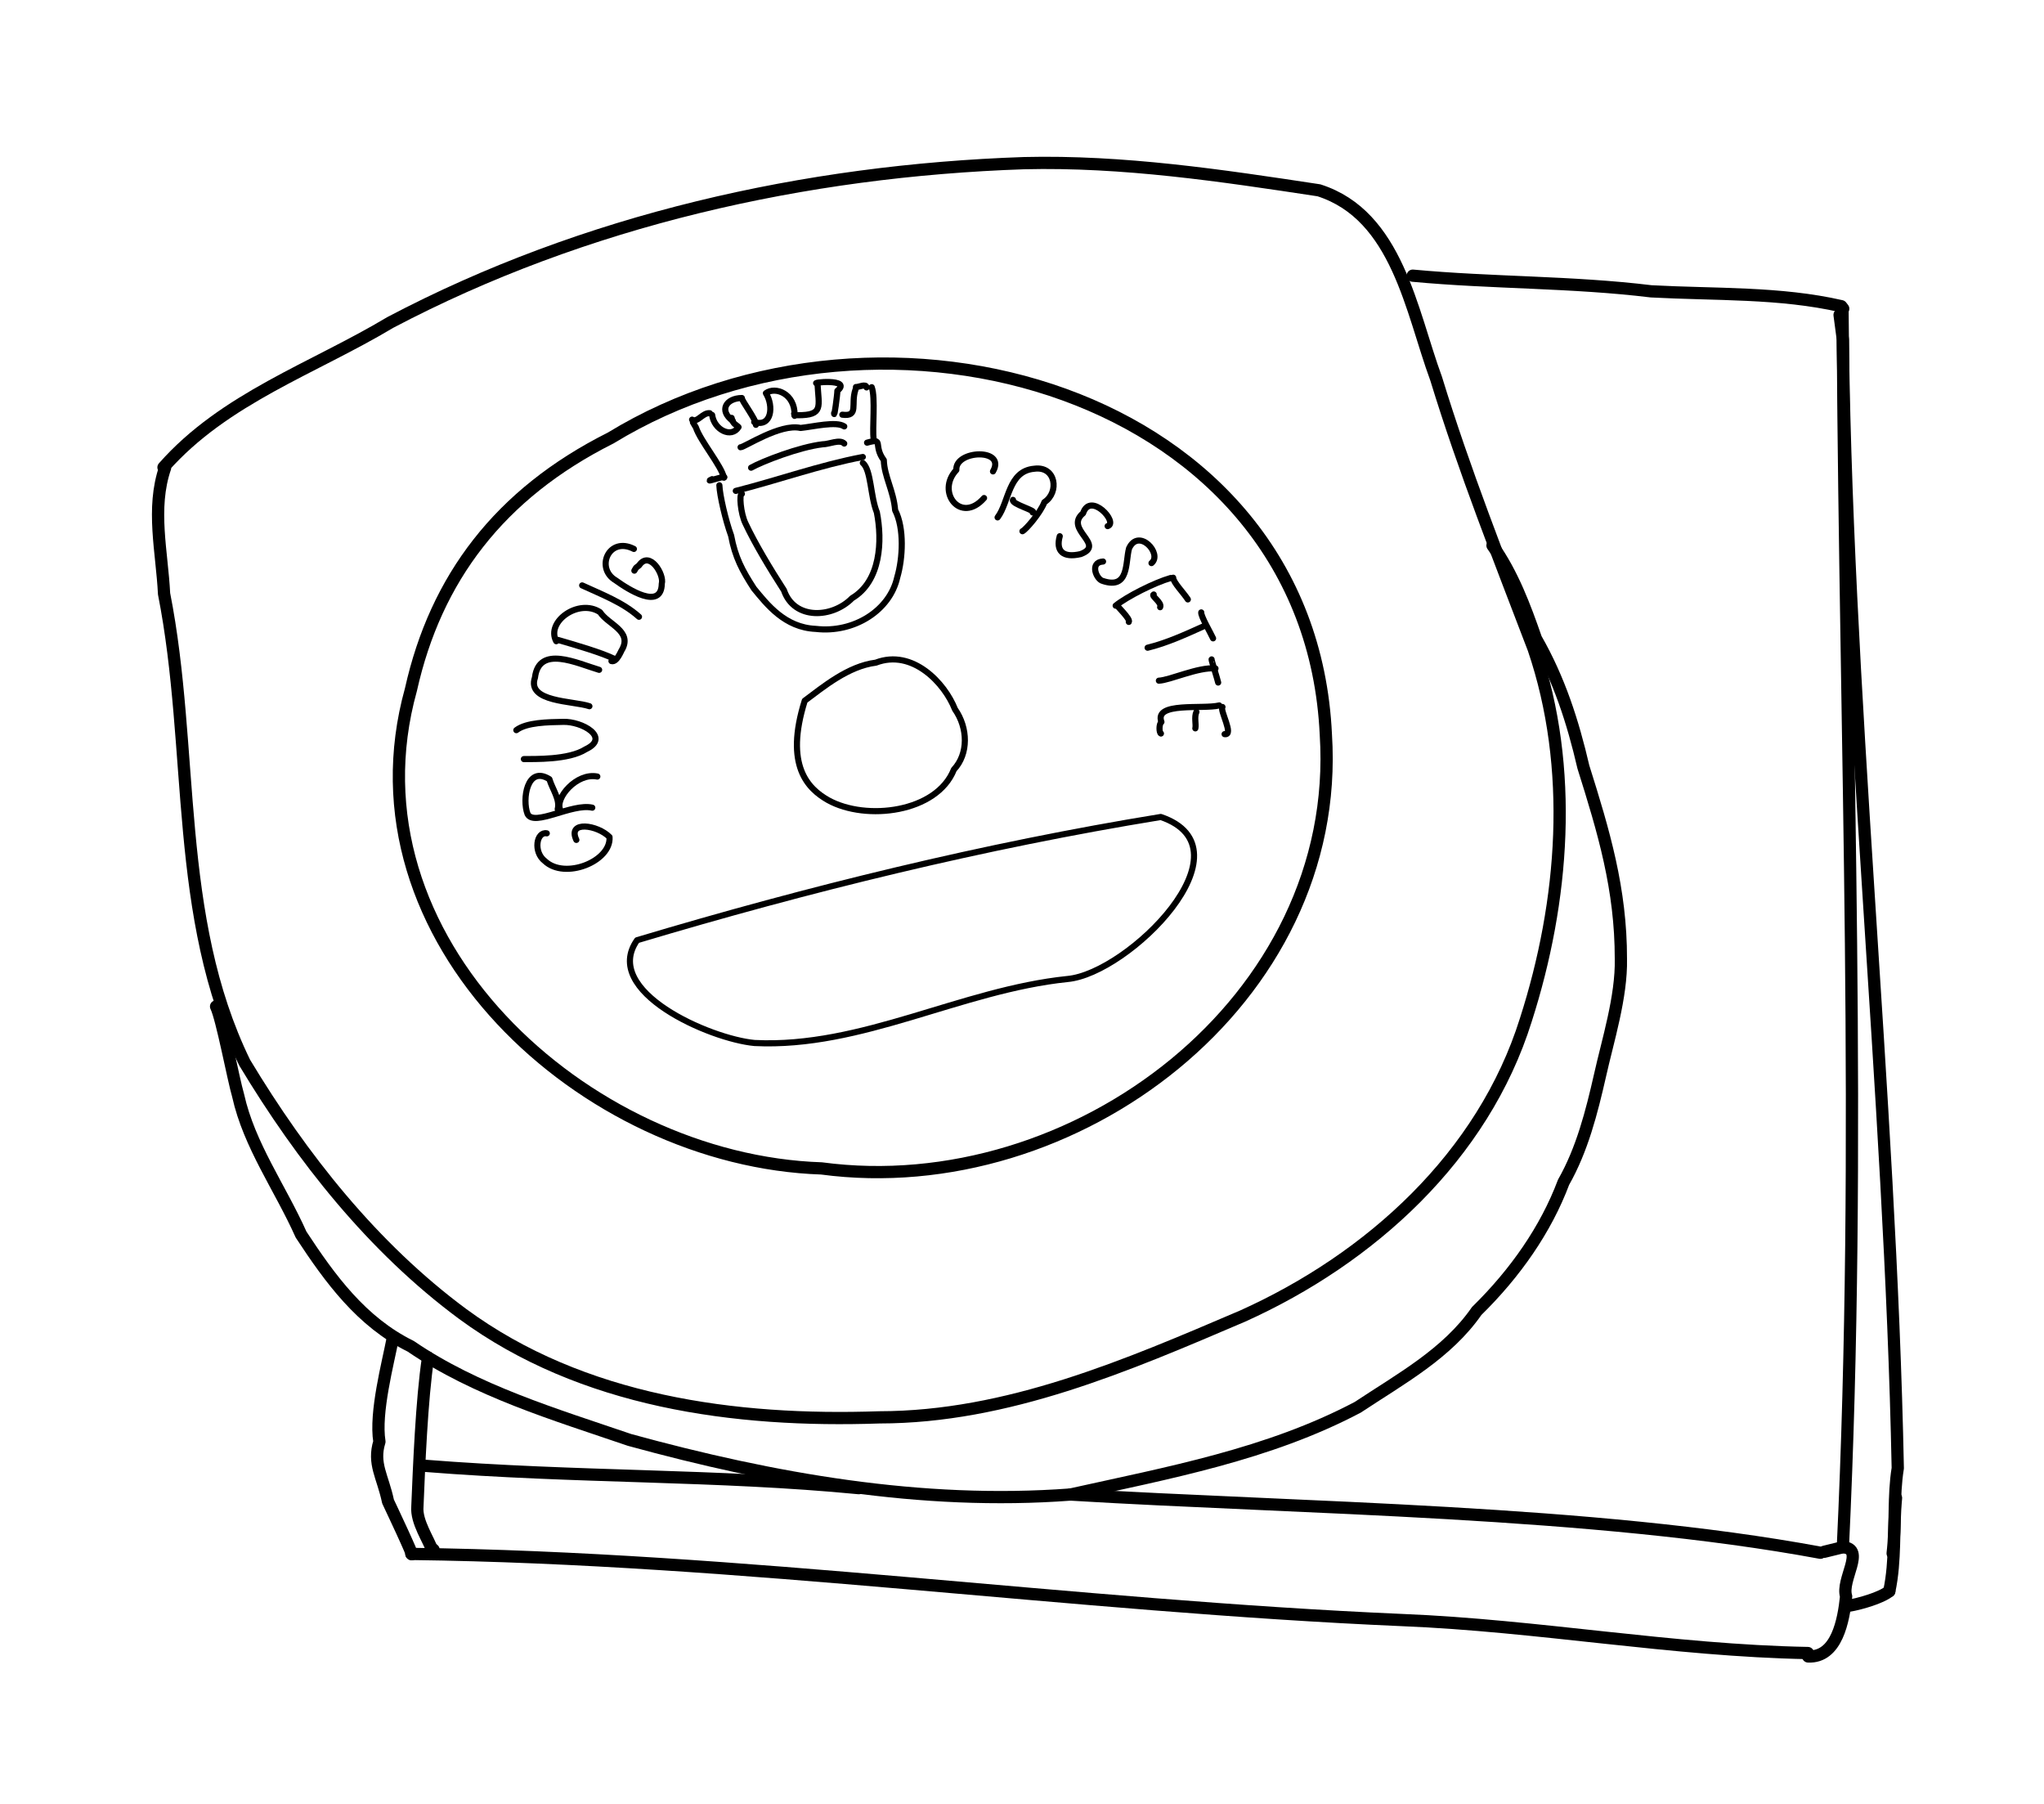 <?xml version="1.0" encoding="UTF-8" standalone="no"?>
<!-- Created by Ashley Blewer - This work is licensed under a Creative Commons Attribution 4.0 International License -->

<svg
   width="544"
   height="480"
   viewBox="0 0 143.933 127"
   version="1.1"
   id="svg2490"
   inkscape:version="1.2.2 (1:1.2.2+202212051552+b0a8486541)"
   sodipodi:docname="1954-stenorette-2.svg"
   xmlns:inkscape="http://www.inkscape.org/namespaces/inkscape"
   xmlns:sodipodi="http://sodipodi.sourceforge.net/DTD/sodipodi-0.dtd"
   xmlns="http://www.w3.org/2000/svg"
   xmlns:svg="http://www.w3.org/2000/svg">
  <sodipodi:namedview
     id="namedview2492"
     pagecolor="#ffffff"
     bordercolor="#666666"
     borderopacity="1.0"
     inkscape:pageshadow="2"
     inkscape:pageopacity="0.0"
     inkscape:pagecheckerboard="0"
     inkscape:document-units="mm"
     showgrid="false"
     units="px"
     inkscape:zoom="0.90583674"
     inkscape:cx="53.541657"
     inkscape:cy="253.35691"
     inkscape:window-width="1846"
     inkscape:window-height="1136"
     inkscape:window-x="0"
     inkscape:window-y="0"
     inkscape:window-maximized="1"
     inkscape:current-layer="g4731"
     inkscape:showpageshadow="2"
     inkscape:deskcolor="#d1d1d1" />
  <defs
     id="defs2487" />
  <g
     inkscape:label="Layer 1"
     inkscape:groupmode="layer"
     id="layer1">
    <g
       id="g4731"
       transform="matrix(0.33,0,0,0.329,-241.789,1.731)"
       style="stroke-width:2.687">
      <g
         id="g104528"
         transform="matrix(1,0,0,-1,0,792)"
         style="stroke-width:2.687">
        <g
           id="g104530"
           style="stroke-width:2.687" />
      </g>
      <g
         id="g104996"
         transform="matrix(1,0,0,-1,0,792)"
         style="stroke-width:2.687">
        <g
           id="g104998"
           style="stroke-width:2.687" />
      </g>
      <g
         id="g5773"
         transform="matrix(1.31,0,0,1.312,-329.685,-118.976)"
         style="stroke-width:1.574">
        <g
           id="g124"
           transform="matrix(1,0,0,-1,0,792)"
           style="stroke-width:1.574">
          <g
             id="g126"
             style="stroke-width:1.574">
            <path
               d="m 837.609,629.096 c 9.932,11.287 24.401,16.114 36.944,23.641 31.687,16.708 67.549,24.758 103.216,25.981 16.127,0.393 32.175,-2.019 48.046,-4.43 12.791,-4.095 15.039,-19.697 19.098,-30.731 4.567,-14.929 10.312,-29.447 15.875,-44.037 6.625,-19.473 4.939,-41.175 -1.269,-60.544 -6.954,-22.256 -25.324,-38.928 -46.144,-48.309 -18.822,-8.054 -38.288,-16.494 -59.143,-16.513 -23.559,-0.815 -48.402,2.529 -67.878,16.855 -14.617,10.823 -26.214,25.511 -35.521,40.994 -11.625,23.888 -8.133,51.095 -13.132,76.48 -0.335,6.812 -2.114,13.901 0.169,20.557"
               style="fill:none;stroke:#000000;stroke-width:1.997;stroke-linecap:round;stroke-linejoin:round;stroke-miterlimit:10;stroke-dasharray:none;stroke-opacity:1"
               id="path128" />
          </g>
        </g>
        <g
           id="g130"
           transform="matrix(1,0,0,-1,0,792)"
           style="stroke-width:1.574">
          <g
             id="g132"
             style="stroke-width:1.574">
            <path
               d="m 846.174,541.171 c 0.978,-2.014 2.775,-11.72 3.596,-14.543 1.796,-8.11 6.866,-15.076 10.247,-22.663 4.742,-7.234 9.841,-14.256 17.866,-18.221 10.648,-7.283 23.431,-11.1 35.663,-15.279 23.321,-6.402 47.533,-10.722 71.804,-8.9 15.909,3.538 32.233,6.53 46.797,14.236 7.018,4.661 14.563,8.75 19.368,15.697 6.278,6.162 11.267,13.304 14.152,21.003 3.02,5.324 4.561,11.365 5.949,17.47 1.216,5.49 3.521,12.776 3.387,18.959 0.019,11.371 -2.802,20.795 -6.108,31.296 -1.722,7.429 -3.959,14.339 -7.727,20.936 -1.792,5.168 -3.807,10.613 -7.077,15.198"
               style="fill:none;stroke:#000000;stroke-width:1.997;stroke-linecap:round;stroke-linejoin:round;stroke-miterlimit:10;stroke-dasharray:none;stroke-opacity:1"
               id="path134"
               sodipodi:nodetypes="cccccccccccccc" />
          </g>
        </g>
        <g
           id="g136"
           transform="matrix(1,0,0,-1,0,792)"
           style="stroke-width:1.574">
          <g
             id="g138"
             style="stroke-width:1.574">
            <path
               d="m 910.432,633.877 c 44.291,27.116 113.89,7.934 116.511,-48.348 2.777,-43.386 -41.02,-76.289 -82.147,-70.773 -38.545,1.266 -78.198,37.378 -66.884,78.09 4.036,18.109 14.399,31.919 32.519,41.032"
               style="fill:none;stroke:#000000;stroke-width:1.997;stroke-linecap:round;stroke-linejoin:round;stroke-miterlimit:10;stroke-dasharray:none;stroke-opacity:1"
               id="path140"
               sodipodi:nodetypes="ccccc" />
          </g>
        </g>
        <g
           id="g142"
           transform="matrix(1,0,0,-1,0,792)"
           style="stroke-width:1.574">
          <g
             id="g144"
             style="stroke-width:1.574">
            <path
               d="m 1041.101,660.364 c 12.916,-1.213 25.874,-0.972 38.833,-2.554 10.431,-0.566 20.957,-0.127 30.965,-2.422 l 0.318,-0.409 -0.113,-0.196"
               style="fill:none;stroke:#000000;stroke-width:1.997;stroke-linecap:round;stroke-linejoin:round;stroke-miterlimit:10;stroke-dasharray:none;stroke-opacity:1"
               id="path146" />
          </g>
        </g>
        <g
           id="g148"
           transform="matrix(1,0,0,-1,0,792)"
           style="stroke-width:1.574">
          <g
             id="g150"
             style="stroke-width:1.574">
            <path
               d="m 874.957,487.08 c -0.776,-4.075 -2.939,-12.138 -2.178,-16.892 -1.113,-3.608 0.541,-5.637 1.405,-9.76 0.443,-0.94 4.423,-9.369 3.804,-8.549"
               style="fill:none;stroke:#000000;stroke-width:1.997;stroke-linecap:round;stroke-linejoin:round;stroke-miterlimit:10;stroke-dasharray:none;stroke-opacity:1"
               id="path152"
               sodipodi:nodetypes="cccc" />
          </g>
        </g>
        <g
           id="g154"
           transform="matrix(1,0,0,-1,0,792)"
           style="stroke-width:1.574">
          <g
             id="g156"
             style="stroke-width:1.574">
            <path
               d="m 880.703,483.922 c -1.047,-6.967 -1.471,-17.927 -1.738,-24.329 -0.222,-2.475 1.899,-5.48 2.397,-7.096 l 0.236,0.067 -0.242,0.218"
               style="fill:none;stroke:#000000;stroke-width:1.997;stroke-linecap:round;stroke-linejoin:round;stroke-miterlimit:10;stroke-dasharray:none;stroke-opacity:1"
               id="path158"
               sodipodi:nodetypes="ccccc" />
          </g>
        </g>
        <g
           id="g160"
           transform="matrix(1,0,0,-1,0,792)"
           style="stroke-width:1.574">
          <g
             id="g162"
             style="stroke-width:1.574">
            <path
               d="m 877.988,451.879 c 54.001,-0.669 107.485,-8.455 161.413,-10.788 22.092,-0.888 44.002,-4.974 66.061,-5.377"
               style="fill:none;stroke:#000000;stroke-width:1.997;stroke-linecap:round;stroke-linejoin:round;stroke-miterlimit:10;stroke-dasharray:none;stroke-opacity:1"
               id="path164" />
          </g>
        </g>
        <g
           id="g166"
           transform="matrix(1,0,0,-1,0,792)"
           style="stroke-width:1.574">
          <g
             id="g168"
             style="stroke-width:1.574">
            <path
               d="m 880.179,466.251 c 24.834,-1.978 47.569,-1.392 70.691,-3.643"
               style="fill:none;stroke:#000000;stroke-width:1.997;stroke-linecap:round;stroke-linejoin:round;stroke-miterlimit:10;stroke-dasharray:none;stroke-opacity:1"
               id="path170"
               sodipodi:nodetypes="cc" />
          </g>
        </g>
        <g
           id="g172"
           transform="matrix(1,0,0,-1,0,792)"
           style="stroke-width:1.574">
          <g
             id="g174"
             style="stroke-width:1.574">
            <path
               d="m 985.349,461.565 c 37.858,-2.293 85.099,-2.604 122.156,-9.495"
               style="fill:none;stroke:#000000;stroke-width:1.997;stroke-linecap:round;stroke-linejoin:round;stroke-miterlimit:10;stroke-dasharray:none;stroke-opacity:1"
               id="path176"
               sodipodi:nodetypes="cc" />
          </g>
        </g>
        <g
           id="g178"
           transform="matrix(1,0,0,-1,0,792)"
           style="stroke-width:1.574">
          <g
             id="g180"
             style="stroke-width:1.574">
            <path
               d="m 1105.505,435.157 c 4.688,-0.217 5.779,5.898 6.187,9.797 -0.865,2.749 3.221,7.766 -0.531,8.019 -1.009,-0.248 -2.018,-0.496 -3.027,-0.744"
               style="fill:none;stroke:#000000;stroke-width:1.997;stroke-linecap:round;stroke-linejoin:round;stroke-miterlimit:10;stroke-dasharray:none;stroke-opacity:1"
               id="path182" />
          </g>
        </g>
        <g
           id="g184"
           transform="matrix(1,0,0,-1,0,792)"
           style="stroke-width:1.574">
          <g
             id="g186"
             style="stroke-width:1.574">
            <path
               d="m 1112.192,443.44 c 1.603,0.26 5.19,1.249 6.531,2.363"
               style="fill:none;stroke:#000000;stroke-width:1.997;stroke-linecap:round;stroke-linejoin:round;stroke-miterlimit:10;stroke-dasharray:none;stroke-opacity:1"
               id="path188"
               sodipodi:nodetypes="cc" />
          </g>
        </g>
        <g
           id="g190"
           transform="matrix(1,0,0,-1,0,792)"
           style="stroke-width:1.574">
          <g
             id="g192"
             style="stroke-width:1.574">
            <path
               d="m 1118.723,445.803 c 1.074,5.006 0.613,10.267 1.096,15.201"
               style="fill:none;stroke:#000000;stroke-width:1.997;stroke-linecap:round;stroke-linejoin:round;stroke-miterlimit:10;stroke-dasharray:none;stroke-opacity:1"
               id="path194" />
          </g>
        </g>
        <g
           id="g196"
           transform="matrix(1,0,0,-1,0,792)"
           style="stroke-width:1.574">
          <g
             id="g198"
             style="stroke-width:1.574">
            <path
               d="m 1111.16,452.973 c 3.127,65.603 0.415,131.349 0,196.966 l -0.533,4.026"
               style="fill:none;stroke:#000000;stroke-width:1.997;stroke-linecap:round;stroke-linejoin:round;stroke-miterlimit:10;stroke-dasharray:none;stroke-opacity:1"
               id="path200"
               sodipodi:nodetypes="cccccccc" />
          </g>
        </g>
        <g
           id="g202"
           transform="matrix(1,0,0,-1,0,792)"
           style="stroke-width:1.574">
          <g
             id="g204"
             style="stroke-width:1.574">
            <path
               d="m 1111.103,654.783 c 0.397,-61.263 7.79,-127.806 9.002,-188.921 -0.746,-4.561 -0.291,-9.294 -0.834,-13.887"
               style="fill:none;stroke:#000000;stroke-width:1.997;stroke-linecap:round;stroke-linejoin:round;stroke-miterlimit:10;stroke-dasharray:none;stroke-opacity:1"
               id="path206"
               sodipodi:nodetypes="ccc" />
          </g>
        </g>
        <g
           id="g208"
           transform="matrix(1,0,0,-1,0,792)"
           style="stroke-width:1.574">
          <g
             id="g210"
             style="stroke-width:1.574">
            <path
               d="m 900.041,569.409 c -1.673,0.328 -2.249,-3.042 -0.316,-4.519 3.264,-3.093 10.816,-0.042 10.536,3.913 -1.925,1.979 -6.912,2.749 -5.403,-0.467"
               style="fill:none;stroke:#000000;stroke-width:0.998;stroke-linecap:round;stroke-linejoin:round;stroke-miterlimit:10;stroke-dasharray:none;stroke-opacity:1"
               id="path212" />
          </g>
        </g>
        <g
           id="g214"
           transform="matrix(1,0,0,-1,0,792)"
           style="stroke-width:1.574">
          <g
             id="g216"
             style="stroke-width:1.574">
            <path
               d="m 907.452,573.594 c -3.28,0.762 -9.511,-3.178 -10.543,-1.025 -0.902,2.321 -0.1,7.974 3.558,5.672 0.487,-1.633 1.773,-3.304 1.356,-4.881"
               style="fill:none;stroke:#000000;stroke-width:0.998;stroke-linecap:round;stroke-linejoin:round;stroke-miterlimit:10;stroke-dasharray:none;stroke-opacity:1"
               id="path218" />
          </g>
        </g>
        <g
           id="g220"
           transform="matrix(1,0,0,-1,0,792)"
           style="stroke-width:1.574">
          <g
             id="g222"
             style="stroke-width:1.574">
            <path
               d="m 902.231,573.252 c -0.889,1.905 2.692,6.097 6.043,5.42"
               style="fill:none;stroke:#000000;stroke-width:0.998;stroke-linecap:round;stroke-linejoin:round;stroke-miterlimit:10;stroke-dasharray:none;stroke-opacity:1"
               id="path224" />
          </g>
        </g>
        <g
           id="g226"
           transform="matrix(1,0,0,-1,0,792)"
           style="stroke-width:1.574">
          <g
             id="g228"
             style="stroke-width:1.574">
            <path
               d="m 896.309,581.518 c 1.671,0.034 7.274,-0.18 10.073,1.606 4.1,1.926 -0.633,4.576 -3.683,4.465 -2.419,-0.047 -5.954,-0.082 -7.616,-1.352"
               style="fill:none;stroke:#000000;stroke-width:0.998;stroke-linecap:round;stroke-linejoin:round;stroke-miterlimit:10;stroke-dasharray:none;stroke-opacity:1"
               id="path230" />
          </g>
        </g>
        <g
           id="g232"
           transform="matrix(1,0,0,-1,0,792)"
           style="stroke-width:1.574">
          <g
             id="g234"
             style="stroke-width:1.574">
            <path
               d="m 906.985,590.142 c -2.655,0.895 -10.244,0.638 -8.872,4.662 0.662,5.385 6.862,2.334 10.456,1.271"
               style="fill:none;stroke:#000000;stroke-width:0.998;stroke-linecap:round;stroke-linejoin:round;stroke-miterlimit:10;stroke-dasharray:none;stroke-opacity:1"
               id="path236" />
          </g>
        </g>
        <g
           id="g238"
           transform="matrix(1,0,0,-1,0,792)"
           style="stroke-width:1.574">
          <g
             id="g240"
             style="stroke-width:1.574">
            <path
               d="m 901.832,600.964 c 2.854,-0.824 7.329,-2.134 9.267,-3.132"
               style="fill:none;stroke:#000000;stroke-width:0.998;stroke-linecap:round;stroke-linejoin:round;stroke-miterlimit:10;stroke-dasharray:none;stroke-opacity:1"
               id="path242" />
          </g>
        </g>
        <g
           id="g244"
           transform="matrix(1,0,0,-1,0,792)"
           style="stroke-width:1.574">
          <g
             id="g246"
             style="stroke-width:1.574">
            <path
               d="m 901.582,600.743 c -1.724,3.193 3.681,7.03 7.141,4.734 1.258,-1.976 5.27,-3.079 3.585,-6.091 -0.127,-0.115 -0.854,-2.155 -1.731,-1.882"
               style="fill:none;stroke:#000000;stroke-width:0.998;stroke-linecap:round;stroke-linejoin:round;stroke-miterlimit:10;stroke-dasharray:none;stroke-opacity:1"
               id="path248" />
          </g>
        </g>
        <g
           id="g250"
           transform="matrix(1,0,0,-1,0,792)"
           style="stroke-width:1.574">
          <g
             id="g252"
             style="stroke-width:1.574">
            <path
               d="m 905.804,609.847 c 3.161,-1.467 6.645,-2.77 9.257,-5.117"
               style="fill:none;stroke:#000000;stroke-width:0.998;stroke-linecap:round;stroke-linejoin:round;stroke-miterlimit:10;stroke-dasharray:none;stroke-opacity:1"
               id="path254" />
          </g>
        </g>
        <g
           id="g256"
           transform="matrix(1,0,0,-1,0,792)"
           style="stroke-width:1.574">
          <g
             id="g258"
             style="stroke-width:1.574">
            <path
               d="m 914.231,615.795 c -4.074,2.096 -6.329,-3.141 -2.975,-5.117 2.066,-1.5 7.447,-4.933 7.52,-0.551 0.428,1.486 -1.991,5.51 -3.698,2.989 l -0.496,-0.395 -0.275,-0.468"
               style="fill:none;stroke:#000000;stroke-width:0.998;stroke-linecap:round;stroke-linejoin:round;stroke-miterlimit:10;stroke-dasharray:none;stroke-opacity:1"
               id="path260" />
          </g>
        </g>
        <g
           id="g262"
           transform="matrix(1,0,0,-1,0,792)"
           style="stroke-width:1.574">
          <g
             id="g264"
             style="stroke-width:1.574">
            <path
               d="m 972.725,628.441 c 2.202,3.825 -6.188,3.506 -5.97,0.229 -3.367,-3.573 0.737,-8.904 4.516,-4.573"
               style="fill:none;stroke:#000000;stroke-width:0.998;stroke-linecap:round;stroke-linejoin:round;stroke-miterlimit:10;stroke-dasharray:none;stroke-opacity:1"
               id="path266" />
          </g>
        </g>
        <g
           id="g268"
           transform="matrix(1,0,0,-1,0,792)"
           style="stroke-width:1.574">
          <g
             id="g270"
             style="stroke-width:1.574">
            <path
               d="m 973.474,620.937 c 1.89,2.497 1.721,7.589 5.991,7.94 3.518,0.47 4.092,-3.869 1.634,-5.454 -0.66,-1.752 -3.023,-4.478 -3.575,-4.738"
               style="fill:none;stroke:#000000;stroke-width:0.998;stroke-linecap:round;stroke-linejoin:round;stroke-miterlimit:10;stroke-dasharray:none;stroke-opacity:1"
               id="path272" />
          </g>
        </g>
        <g
           id="g274"
           transform="matrix(1,0,0,-1,0,792)"
           style="stroke-width:1.574">
          <g
             id="g276"
             style="stroke-width:1.574">
            <path
               d="m 979.184,621.742 c 0.768,0.263 -3.516,1.367 -3.204,2.054"
               style="fill:none;stroke:#000000;stroke-width:0.998;stroke-linecap:round;stroke-linejoin:round;stroke-miterlimit:10;stroke-dasharray:none;stroke-opacity:1"
               id="path278" />
          </g>
        </g>
        <g
           id="g280"
           transform="matrix(1,0,0,-1,0,792)"
           style="stroke-width:1.574">
          <g
             id="g282"
             style="stroke-width:1.574">
            <path
               d="m 991.4,619.516 c 1.814,0.565 -2.814,5.672 -4.002,2.101 -3.147,-2.635 3.77,-5.106 -0.395,-6.663 -2.901,-0.682 -4.072,0.522 -3.403,2.916"
               style="fill:none;stroke:#000000;stroke-width:0.998;stroke-linecap:round;stroke-linejoin:round;stroke-miterlimit:10;stroke-dasharray:none;stroke-opacity:1"
               id="path284" />
          </g>
        </g>
        <g
           id="g286"
           transform="matrix(1,0,0,-1,0,792)"
           style="stroke-width:1.574">
          <g
             id="g288"
             style="stroke-width:1.574">
            <path
               d="m 998.543,613.485 c 1.842,1.501 -2.087,5.814 -3.656,2.399 -0.624,-2.314 0.036,-6.751 -4.28,-5.311 -1.036,0.235 -2.208,3.054 0.046,3.168"
               style="fill:none;stroke:#000000;stroke-width:0.998;stroke-linecap:round;stroke-linejoin:round;stroke-miterlimit:10;stroke-dasharray:none;stroke-opacity:1"
               id="path290" />
          </g>
        </g>
        <g
           id="g292"
           transform="matrix(1,0,0,-1,0,792)"
           style="stroke-width:1.574">
          <g
             id="g294"
             style="stroke-width:1.574">
            <path
               d="m 1004.465,607.56 c -0.635,1.016 -2.413,2.819 -2.385,3.54"
               style="fill:none;stroke:#000000;stroke-width:0.998;stroke-linecap:round;stroke-linejoin:round;stroke-miterlimit:10;stroke-dasharray:none;stroke-opacity:1"
               id="path296" />
          </g>
        </g>
        <g
           id="g298"
           transform="matrix(1,0,0,-1,0,792)"
           style="stroke-width:1.574">
          <g
             id="g300"
             style="stroke-width:1.574">
            <path
               d="m 1001.66,611.052 c -2.62,-0.753 -7.09,-3.008 -8.953,-4.511"
               style="fill:none;stroke:#000000;stroke-width:0.998;stroke-linecap:round;stroke-linejoin:round;stroke-miterlimit:10;stroke-dasharray:none;stroke-opacity:1"
               id="path302" />
          </g>
        </g>
        <g
           id="g304"
           transform="matrix(1,0,0,-1,0,792)"
           style="stroke-width:1.574">
          <g
             id="g306"
             style="stroke-width:1.574">
            <path
               d="m 993.063,606.521 c -0.345,0.092 2.124,-2.146 1.784,-2.63"
               style="fill:none;stroke:#000000;stroke-width:0.998;stroke-linecap:round;stroke-linejoin:round;stroke-miterlimit:10;stroke-dasharray:none;stroke-opacity:1"
               id="path308" />
          </g>
        </g>
        <g
           id="g310"
           transform="matrix(1,0,0,-1,0,792)"
           style="stroke-width:1.574">
          <g
             id="g312"
             style="stroke-width:1.574">
            <path
               d="m 998.907,608.366 c -0.492,-0.214 1.4,-1.313 1.044,-2.077"
               style="fill:none;stroke:#000000;stroke-width:0.998;stroke-linecap:round;stroke-linejoin:round;stroke-miterlimit:10;stroke-dasharray:none;stroke-opacity:1"
               id="path314" />
          </g>
        </g>
        <g
           id="g316"
           transform="matrix(1,0,0,-1,0,792)"
           style="stroke-width:1.574">
          <g
             id="g318"
             style="stroke-width:1.574">
            <path
               d="m 997.91,599.683 c 3.14,0.762 6.274,2.21 9.297,3.573"
               style="fill:none;stroke:#000000;stroke-width:0.998;stroke-linecap:round;stroke-linejoin:round;stroke-miterlimit:10;stroke-dasharray:none;stroke-opacity:1"
               id="path320" />
          </g>
        </g>
        <g
           id="g322"
           transform="matrix(1,0,0,-1,0,792)"
           style="stroke-width:1.574">
          <g
             id="g324"
             style="stroke-width:1.574">
            <path
               d="m 1006.647,605.443 c -0.085,-0.599 1.552,-3.386 1.927,-4.232"
               style="fill:none;stroke:#000000;stroke-width:0.998;stroke-linecap:round;stroke-linejoin:round;stroke-miterlimit:10;stroke-dasharray:none;stroke-opacity:1"
               id="path326" />
          </g>
        </g>
        <g
           id="g328"
           transform="matrix(1,0,0,-1,0,792)"
           style="stroke-width:1.574">
          <g
             id="g330"
             style="stroke-width:1.574">
            <path
               d="m 999.747,594.307 c 1.789,0.071 6.493,2.277 9.22,1.993"
               style="fill:none;stroke:#000000;stroke-width:0.998;stroke-linecap:round;stroke-linejoin:round;stroke-miterlimit:10;stroke-dasharray:none;stroke-opacity:1"
               id="path332" />
          </g>
        </g>
        <g
           id="g334"
           transform="matrix(1,0,0,-1,0,792)"
           style="stroke-width:1.574">
          <g
             id="g336"
             style="stroke-width:1.574">
            <path
               d="m 1008.336,597.778 c -0.07,-0.051 0.953,-3.208 1.068,-3.775"
               style="fill:none;stroke:#000000;stroke-width:0.998;stroke-linecap:round;stroke-linejoin:round;stroke-miterlimit:10;stroke-dasharray:none;stroke-opacity:1"
               id="path338" />
          </g>
        </g>
        <g
           id="g340"
           transform="matrix(1,0,0,-1,0,792)"
           style="stroke-width:1.574">
          <g
             id="g342"
             style="stroke-width:1.574">
            <path
               d="m 1010.451,585.588 c 1.612,-0.26 -0.836,3.931 -0.345,4.426"
               style="fill:none;stroke:#000000;stroke-width:0.998;stroke-linecap:round;stroke-linejoin:round;stroke-miterlimit:10;stroke-dasharray:none;stroke-opacity:1"
               id="path344" />
          </g>
        </g>
        <g
           id="g346"
           transform="matrix(1,0,0,-1,0,792)"
           style="stroke-width:1.574">
          <g
             id="g348"
             style="stroke-width:1.574">
            <path
               d="m 1009.582,590.271 c -2.632,-0.668 -10.668,0.631 -9.42,-2.699 -0.433,-0.347 -0.372,-1.777 -0.08,-1.884"
               style="fill:none;stroke:#000000;stroke-width:0.998;stroke-linecap:round;stroke-linejoin:round;stroke-miterlimit:10;stroke-dasharray:none;stroke-opacity:1"
               id="path350" />
          </g>
        </g>
        <g
           id="g352"
           transform="matrix(1,0,0,-1,0,792)"
           style="stroke-width:1.574">
          <g
             id="g354"
             style="stroke-width:1.574">
            <path
               d="m 1005.863,589.21 c -0.4,-0.851 -0.014,-2.059 -0.179,-2.681"
               style="fill:none;stroke:#000000;stroke-width:0.998;stroke-linecap:round;stroke-linejoin:round;stroke-miterlimit:10;stroke-dasharray:none;stroke-opacity:1"
               id="path356" />
          </g>
        </g>
        <g
           id="g358"
           transform="matrix(1,0,0,-1,0,792)"
           style="stroke-width:1.574">
          <g
             id="g360"
             style="stroke-width:1.574">
            <path
               d="m 914.749,551.977 c 27.975,8.385 56.527,15.403 85.307,20.1 15.152,-5.171 -5.264,-25.539 -15.191,-26.427 -17.405,-1.804 -33.507,-11.297 -50.979,-10.438 -7.29,0.673 -24.98,8.437 -19.136,16.765"
               style="fill:none;stroke:#000000;stroke-width:0.998;stroke-linecap:round;stroke-linejoin:round;stroke-miterlimit:10;stroke-dasharray:none;stroke-opacity:1"
               id="path362"
               sodipodi:nodetypes="ccccc" />
          </g>
        </g>
        <g
           id="g364"
           transform="matrix(1,0,0,-1,0,792)"
           style="stroke-width:1.574">
          <g
             id="g366"
             style="stroke-width:1.574">
            <path
               d="m 942.063,591.042 c -3.318,-10.594 0.525,-14.358 3.81,-16.222 6.193,-3.441 17.712,-2.017 20.481,4.989 2.402,2.567 2.308,6.797 0.177,9.835 -1.649,4.234 -6.894,9.9 -12.893,7.601 -4.516,-0.569 -8.572,-3.969 -11.575,-6.203"
               style="fill:none;stroke:#000000;stroke-width:0.998;stroke-linecap:round;stroke-linejoin:round;stroke-miterlimit:10;stroke-dasharray:none;stroke-opacity:1"
               id="path368"
               sodipodi:nodetypes="cccccc" />
          </g>
        </g>
        <g
           id="g370"
           transform="matrix(1,0,0,-1,0,792)"
           style="stroke-width:1.574">
          <g
             id="g372"
             style="stroke-width:1.574">
            <path
               d="m 928.154,626.18 c 0.061,-1.629 1.01,-5.744 1.913,-8.209 0.663,-3.543 1.787,-5.644 3.72,-8.641 2.144,-2.609 5.029,-6.356 10.068,-6.576 6.222,-0.723 12.087,3.023 13.275,8.424 0.903,3.051 1.17,8.01 -0.346,10.932 -0.247,3.15 -1.775,5.521 -1.843,8.161 -1.821,2.461 0.12,3.655 -2.729,2.856"
               style="fill:none;stroke:#000000;stroke-width:0.998;stroke-linecap:round;stroke-linejoin:round;stroke-miterlimit:10;stroke-dasharray:none;stroke-opacity:1"
               id="path374" />
          </g>
        </g>
        <g
           id="g376"
           transform="matrix(1,0,0,-1,0,792)"
           style="stroke-width:1.574">
          <g
             id="g378"
             style="stroke-width:1.574">
            <path
               d="m 953.289,633.712 c -0.26,1.625 0.325,6.762 -0.32,8.464"
               style="fill:none;stroke:#000000;stroke-width:0.998;stroke-linecap:round;stroke-linejoin:round;stroke-miterlimit:10;stroke-dasharray:none;stroke-opacity:1"
               id="path380" />
          </g>
        </g>
        <g
           id="g382"
           transform="matrix(1,0,0,-1,0,792)"
           style="stroke-width:1.574">
          <g
             id="g384"
             style="stroke-width:1.574">
            <path
               d="m 952.128,642.138 c -0.053,0.681 -1.305,0.017 -1.726,0.068"
               style="fill:none;stroke:#000000;stroke-width:0.998;stroke-linecap:round;stroke-linejoin:round;stroke-miterlimit:10;stroke-dasharray:none;stroke-opacity:1"
               id="path386" />
          </g>
        </g>
        <g
           id="g388"
           transform="matrix(1,0,0,-1,0,792)"
           style="stroke-width:1.574">
          <g
             id="g390"
             style="stroke-width:1.574">
            <path
               d="m 926.979,627.178 c -1.564,-0.721 1.849,0.537 1.988,0.325"
               style="fill:none;stroke:#000000;stroke-width:0.998;stroke-linecap:round;stroke-linejoin:round;stroke-miterlimit:10;stroke-dasharray:none;stroke-opacity:1"
               id="path392" />
          </g>
        </g>
        <g
           id="g394"
           transform="matrix(1,0,0,-1,0,792)"
           style="stroke-width:1.574">
          <g
             id="g396"
             style="stroke-width:1.574">
            <path
               d="m 928.895,627.416 c -0.375,1.892 -3.848,6.006 -4.563,8.198 l -0.382,0.652 -0.103,0.175"
               style="fill:none;stroke:#000000;stroke-width:0.998;stroke-linecap:round;stroke-linejoin:round;stroke-miterlimit:10;stroke-dasharray:none;stroke-opacity:1"
               id="path398" />
          </g>
        </g>
        <g
           id="g400"
           transform="matrix(1,0,0,-1,0,792)"
           style="stroke-width:1.574">
          <g
             id="g402"
             style="stroke-width:1.574">
            <path
               d="m 923.713,636.885 c 0.874,-0.555 1.732,1.183 2.874,1.046"
               style="fill:none;stroke:#000000;stroke-width:0.998;stroke-linecap:round;stroke-linejoin:round;stroke-miterlimit:10;stroke-dasharray:none;stroke-opacity:1"
               id="path404" />
          </g>
        </g>
        <g
           id="g406"
           transform="matrix(1,0,0,-1,0,792)"
           style="stroke-width:1.574">
          <g
             id="g408"
             style="stroke-width:1.574">
            <path
               d="m 926.975,637.643 c 0.332,-2.451 3.15,-3.828 4.3,-1.979 -0.37,0.404 -0.929,0.465 -1.129,1.508"
               style="fill:none;stroke:#000000;stroke-width:0.998;stroke-linecap:round;stroke-linejoin:round;stroke-miterlimit:10;stroke-dasharray:none;stroke-opacity:1"
               id="path410" />
          </g>
        </g>
        <g
           id="g412"
           transform="matrix(1,0,0,-1,0,792)"
           style="stroke-width:1.574">
          <g
             id="g414"
             style="stroke-width:1.574">
            <path
               d="m 930.335,636.676 c -2.298,1.695 -1.105,3.698 1.484,3.735 -0.155,-0.286 2.495,-3.736 2.285,-4.375"
               style="fill:none;stroke:#000000;stroke-width:0.998;stroke-linecap:round;stroke-linejoin:round;stroke-miterlimit:10;stroke-dasharray:none;stroke-opacity:1"
               id="path416" />
          </g>
        </g>
        <g
           id="g418"
           transform="matrix(1,0,0,-1,0,792)"
           style="stroke-width:1.574">
          <g
             id="g420"
             style="stroke-width:1.574">
            <path
               d="m 933.827,636.494 c 2.859,-0.914 3.202,2.616 1.907,4.701 1.518,1.137 4.764,-0.051 4.671,-3.602 -0.14,0.043 0.156,-0.384 -0.076,0.267"
               style="fill:none;stroke:#000000;stroke-width:0.998;stroke-linecap:round;stroke-linejoin:round;stroke-miterlimit:10;stroke-dasharray:none;stroke-opacity:1"
               id="path422" />
          </g>
        </g>
        <g
           id="g424"
           transform="matrix(1,0,0,-1,0,792)"
           style="stroke-width:1.574">
          <g
             id="g426"
             style="stroke-width:1.574">
            <path
               d="m 940.881,637.602 c 4.32,-0.02 3.435,1.426 3.261,5.18 -1.597,0.115 5.776,0.906 3.232,-1.198 0.015,-0.565 -0.545,-4.665 -0.527,-3.622"
               style="fill:none;stroke:#000000;stroke-width:0.998;stroke-linecap:round;stroke-linejoin:round;stroke-miterlimit:10;stroke-dasharray:none;stroke-opacity:1"
               id="path428" />
          </g>
        </g>
        <g
           id="g430"
           transform="matrix(1,0,0,-1,0,792)"
           style="stroke-width:1.574">
          <g
             id="g432"
             style="stroke-width:1.574">
            <path
               d="m 948.182,637.689 c 2.745,-0.353 1.336,1.741 2.137,4.073"
               style="fill:none;stroke:#000000;stroke-width:0.998;stroke-linecap:round;stroke-linejoin:round;stroke-miterlimit:10;stroke-dasharray:none;stroke-opacity:1"
               id="path434" />
          </g>
        </g>
        <g
           id="g436"
           transform="matrix(1,0,0,-1,0,792)"
           style="stroke-width:1.574">
          <g
             id="g438"
             style="stroke-width:1.574">
            <path
               d="m 931.608,632.379 c 0.603,-0.017 6.48,3.916 9.773,3.146 2.092,0.215 5.832,1.141 7.115,0.253"
               style="fill:none;stroke:#000000;stroke-width:0.998;stroke-linecap:round;stroke-linejoin:round;stroke-miterlimit:10;stroke-dasharray:none;stroke-opacity:1"
               id="path440" />
          </g>
        </g>
        <g
           id="g442"
           transform="matrix(1,0,0,-1,0,792)"
           style="stroke-width:1.574">
          <g
             id="g444"
             style="stroke-width:1.574">
            <path
               d="m 933.322,629.045 c 1.829,1.029 7.868,3.382 11.666,3.82 1.001,-0.015 2.805,0.874 3.505,0.119"
               style="fill:none;stroke:#000000;stroke-width:0.998;stroke-linecap:round;stroke-linejoin:round;stroke-miterlimit:10;stroke-dasharray:none;stroke-opacity:1"
               id="path446" />
          </g>
        </g>
        <g
           id="g448"
           transform="matrix(1,0,0,-1,0,792)"
           style="stroke-width:1.574">
          <g
             id="g450"
             style="stroke-width:1.574">
            <path
               d="m 930.829,625.262 c 6.776,1.714 13.757,4.225 20.694,5.53"
               style="fill:none;stroke:#000000;stroke-width:0.998;stroke-linecap:round;stroke-linejoin:round;stroke-miterlimit:10;stroke-dasharray:none;stroke-opacity:1"
               id="path452" />
          </g>
        </g>
        <g
           id="g454"
           transform="matrix(1,0,0,-1,0,792)"
           style="stroke-width:1.574">
          <g
             id="g456"
             style="stroke-width:1.574">
            <path
               d="m 951.522,629.82 c 1.367,-1.183 1.22,-5.397 2.284,-8.048 0.905,-4.614 0.658,-11.213 -4.041,-14.015 -3.199,-3.269 -9.419,-3.604 -11.092,1.3 -2.34,3.641 -4.694,7.564 -6.24,10.847 -0.845,1.685 -1.074,4.965 -0.607,4.875"
               style="fill:none;stroke:#000000;stroke-width:0.998;stroke-linecap:round;stroke-linejoin:round;stroke-miterlimit:10;stroke-dasharray:none;stroke-opacity:1"
               id="path458" />
          </g>
        </g>
      </g>
    </g>
  </g>
</svg>
